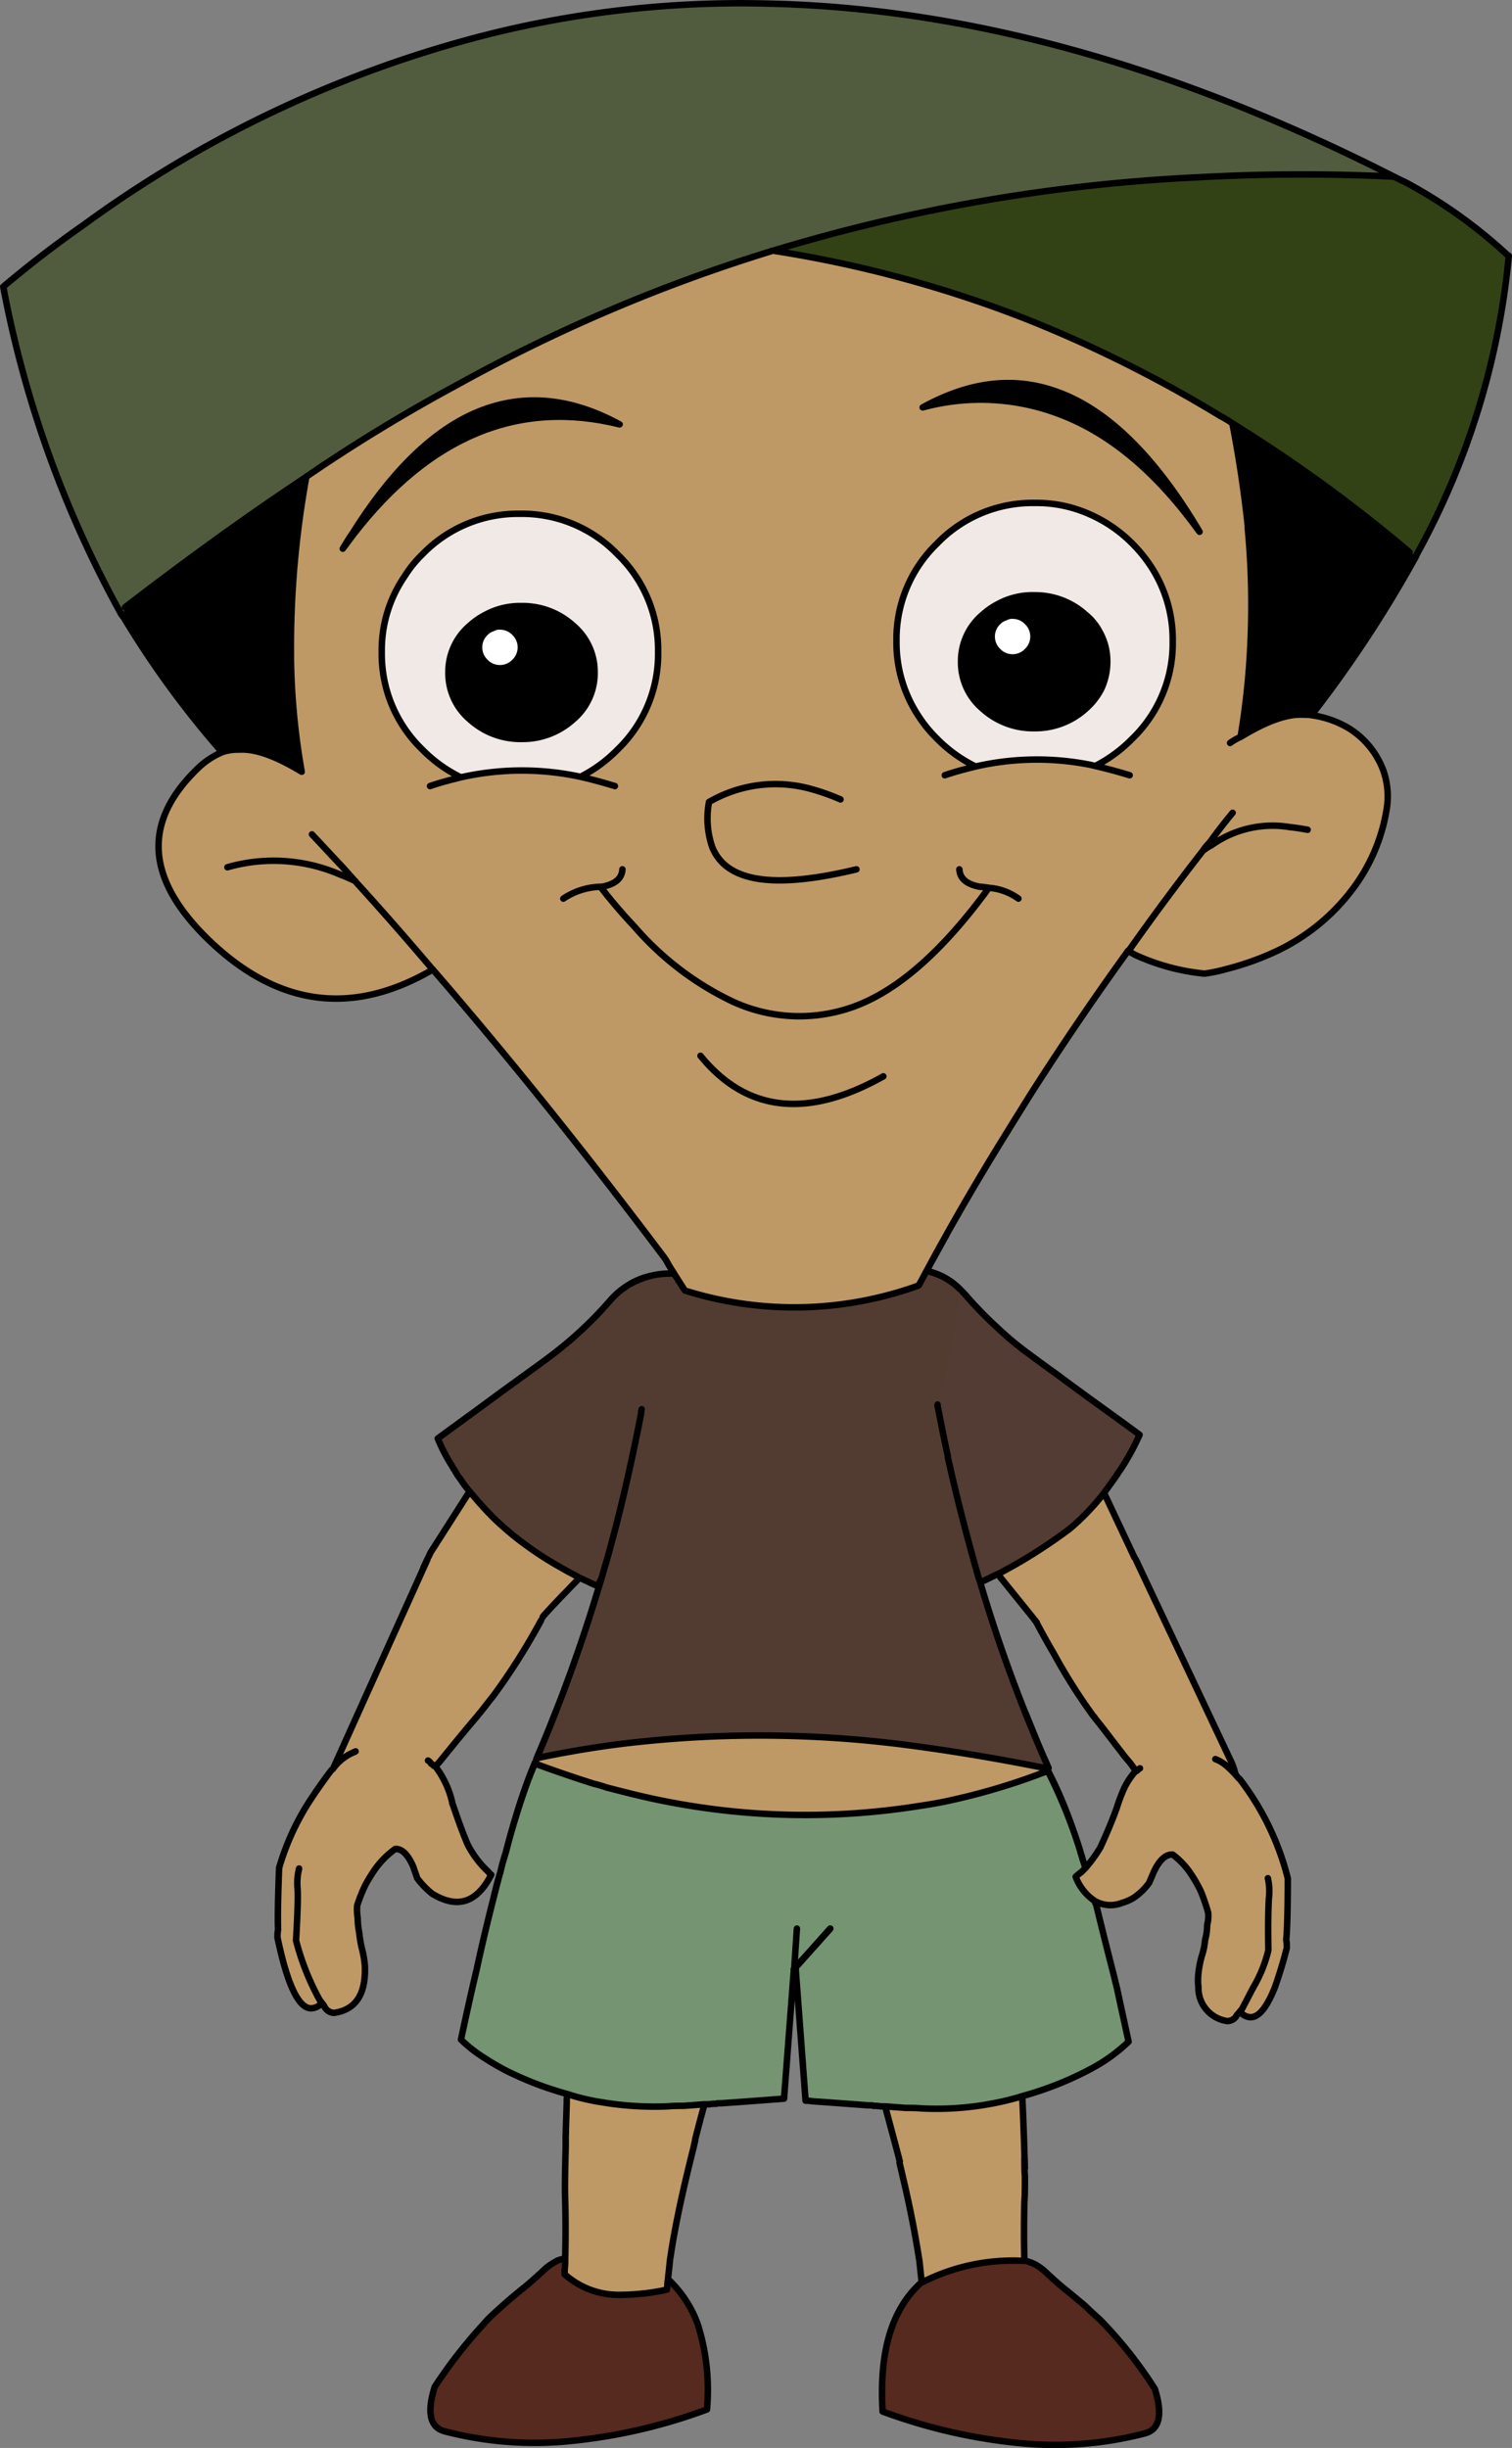 <svg xmlns="http://www.w3.org/2000/svg" width="116.795" height="189.065" viewBox="0 0 116.795 189.065"><rect x="0" y="0" width="116.795" height="189.065" fill="#808080" stroke="none"/><defs><style>.a{fill:#523c31;}.b{fill:#be9965;}.c,.e{fill:none;stroke:#000;stroke-linecap:round;stroke-linejoin:round;}.c{stroke-width:0.5px;}.d{fill:#cca772;}.f{fill:#533c34;}.g{fill:#759472;}.h{fill:#809f7d;}.i{fill:#562a1f;}.j{fill:#324215;}.k{fill:#515c3e;}.l{fill:#3e511a;}.m{fill:#f1e9e6;}.n{fill:#fff;}</style></defs><g transform="translate(160 -273)"><path class="a" d="M-99.175,409.815l-2.341-12.577a5.984,5.984,0,0,0-2.619,1.746,29.756,29.756,0,0,1-4.642,4.325c-.516.4-1.191.872-1.944,1.428-.714.516-1.548,1.111-2.46,1.785-1.231.913-2.659,1.944-4.285,3.135a13.735,13.735,0,0,0,1.111,2.142,1.393,1.393,0,0,0,.2.318,3.933,3.933,0,0,0,.437.675,7.446,7.446,0,0,0,.714.953c.555.674,1.15,1.349,1.825,2.023.476.476.992.913,1.508,1.35a27.221,27.221,0,0,0,3.214,2.222l.834.476c.357.2.754.4,1.111.6.436.2.912.437,1.388.635l5.952-11.229Z" transform="translate(-8.716 -25.557)"/><path class="b" d="M-108.63,426.6c.6-.634,1.23-1.269,1.825-1.9-.356-.2-.753-.4-1.111-.6l-.834-.476a27.22,27.22,0,0,1-3.214-2.222c-.516-.437-1.031-.873-1.508-1.35-.675-.674-1.27-1.349-1.825-2.023l-3.016,4.721-.556,1.191h.238v.436c3.1,2.421,5.4,3.611,6.944,3.492a2.793,2.793,0,0,0,2.024-.119c.04-.04.04-.079.079-.119s.357-.4.952-1.032Z" transform="translate(-8.427 -29.843)"/><path class="c" d="M-109.661,423.465c.04-.04.04-.079.079-.119s.357-.4.952-1.032,1.23-1.269,1.825-1.9m7.341-10.594-5.952,11.229c-.476-.2-.953-.437-1.389-.635m0,0c-.356-.2-.753-.4-1.111-.6l-.834-.476a27.221,27.221,0,0,1-3.214-2.222c-.516-.437-1.031-.873-1.508-1.35-.675-.674-1.27-1.349-1.825-2.023m0,0-3.016,4.721-.556,1.191m3.572-5.912a7.445,7.445,0,0,1-.714-.953,3.934,3.934,0,0,1-.437-.675,1.394,1.394,0,0,1-.2-.318,13.736,13.736,0,0,1-1.111-2.142c1.627-1.191,3.055-2.222,4.285-3.135.912-.675,1.746-1.269,2.46-1.785.753-.556,1.428-1.031,1.944-1.428a29.756,29.756,0,0,0,4.642-4.325,5.984,5.984,0,0,1,2.619-1.746" transform="translate(-8.427 -25.557)"/><path class="b" d="M-111.6,429.333c-2.3-3.532-5.237-5.119-8.769-4.722l-7.3,16.189-.04.04,2.619,1.825a7.47,7.47,0,0,0,3.293.476l2.024-2.54.159-.159.04-.04.079-.079c1.031-1.269,2.024-2.5,3.015-3.65a.866.866,0,0,1,.159-.2c.357-.437.675-.873,1.032-1.309a49.41,49.41,0,0,0,3.69-5.833Z" transform="translate(-6.604 -31.188)"/><path class="c" d="M-120.373,424.627l-7.3,16.189-.04.04.04-.04m7.9-.2.159-.159m-2.182,2.7,2.024-2.54m.159-.159-.159.159m.159-.159.04-.04.079-.079c1.031-1.269,2.024-2.5,3.015-3.65a.866.866,0,0,1,.159-.2c.357-.437.675-.873,1.032-1.309a49.408,49.408,0,0,0,3.69-5.833" transform="translate(-6.604 -31.203)"/><path class="b" d="M-123.974,450.858c.515-.04.992.436,1.388,1.349l.318.912a6.516,6.516,0,0,0,1.15,1.191c1.944,1.19,3.452.714,4.563-1.468a.478.478,0,0,1-.2-.2,7.671,7.671,0,0,1-1.627-2.143c-.437-1.032-.794-2.063-1.151-3.1a.239.239,0,0,1-.04-.159,7.233,7.233,0,0,0-1.309-2.777.146.146,0,0,1-.119-.04.866.866,0,0,0-.2-.159.674.674,0,0,0-.238-.238l-5.594-.714c-.04.04-.119.04-.159.079a3.714,3.714,0,0,0-1.587,1.27l-.04.04c-.079.04-.119.119-.159.159q-.893,1.19-1.666,2.38a19.659,19.659,0,0,0-2.3,5.079c-.079,2.262-.119,3.849-.079,4.761a2.643,2.643,0,0,0-.04.635c.834,3.968,1.785,5.753,2.857,5.4a1.108,1.108,0,0,0,.556-.356v-.04l-.159-.2a19.8,19.8,0,0,1-1.825-4.6c.118-2.024.158-3.372.118-4.008a4.526,4.526,0,0,1,.119-1.547,4.526,4.526,0,0,0-.119,1.547c.04.635,0,1.984-.118,4.008a19.8,19.8,0,0,0,1.825,4.6l.159.2c.079.119.158.2.2.277a.85.85,0,0,0,.754.516c1.666-.238,2.46-1.428,2.381-3.611a7.788,7.788,0,0,0-.238-1.388,9.3,9.3,0,0,1-.2-1.191,6.284,6.284,0,0,1-.119-1.15,3.985,3.985,0,0,1-.04-.953,12.046,12.046,0,0,1,.635-1.587,10.9,10.9,0,0,1,.6-.992,6.675,6.675,0,0,1,1.706-1.785Z" transform="translate(-5.501 -35.056)"/><path class="c" d="M-127.03,443.319c-.04.04-.119.04-.159.079a3.714,3.714,0,0,0-1.587,1.27l-.04.04c-.079.04-.119.119-.159.159q-.893,1.19-1.666,2.38a19.659,19.659,0,0,0-2.3,5.079c-.079,2.262-.119,3.849-.079,4.761a2.643,2.643,0,0,0-.04.635c.834,3.968,1.785,5.753,2.857,5.4a1.108,1.108,0,0,0,.556-.356v-.04m-1.747-10.356a4.526,4.526,0,0,0-.119,1.547c.04.635,0,1.984-.119,4.008a19.853,19.853,0,0,0,1.826,4.6l.158.2m0,0c.079.119.159.2.2.277a.85.85,0,0,0,.754.516c1.666-.238,2.46-1.428,2.381-3.611a7.788,7.788,0,0,0-.238-1.388,9.3,9.3,0,0,1-.2-1.191,6.284,6.284,0,0,1-.119-1.15,3.985,3.985,0,0,1-.04-.953,12.046,12.046,0,0,1,.635-1.587,11.089,11.089,0,0,1,.595-.992,6.689,6.689,0,0,1,1.707-1.785c.515-.04.992.436,1.388,1.349l.318.912a6.516,6.516,0,0,0,1.15,1.191c1.944,1.19,3.452.714,4.563-1.468a.478.478,0,0,1-.2-.2,7.671,7.671,0,0,1-1.627-2.143c-.437-1.032-.794-2.063-1.151-3.1a.239.239,0,0,1-.04-.159,7.227,7.227,0,0,0-1.309-2.777.146.146,0,0,1-.119-.04.866.866,0,0,0-.2-.159.674.674,0,0,0-.238-.238" transform="translate(-5.501 -35.056)"/><path class="d" d="M-78.882,393.089v5.4a25.57,25.57,0,0,0,3.809-.675v-4.722Z" transform="translate(-16.669 -24.702)"/><path class="e" d="M-75.073,399.037a25.57,25.57,0,0,1-3.809.675" transform="translate(-16.669 -25.928)"/><path class="f" d="M-55.241,408.48c-2.024-1.468-3.69-2.658-5-3.65-.953-.675-1.746-1.269-2.341-1.706a23.345,23.345,0,0,1-2.143-1.785,30.368,30.368,0,0,1-2.5-2.54,7.538,7.538,0,0,0-1.19-1.111,45.734,45.734,0,0,0-3.571,12.935l5.793,10.237c.476-.2.912-.437,1.349-.635.4-.2.754-.4,1.111-.595a41.1,41.1,0,0,0,4.443-2.9,18.007,18.007,0,0,0,2.659-2.778c.318-.436.635-.872.992-1.388.119-.2.278-.4.4-.6a18.891,18.891,0,0,0,1.35-2.5c-.476-.357-.913-.675-1.35-.992Z" transform="translate(-18.091 -25.65)"/><path class="b" d="M-70.791,395.867c.516-.912,1.031-1.865,1.547-2.778h-4.84v4.722c.159-.04.317-.079.436-.119q1.131-.3,2.262-.714c.2-.357.4-.754.6-1.111Z" transform="translate(-17.658 -24.702)"/><path class="b" d="M-61.878,423.854c-.357.2-.714.4-1.111.595l2.976,3.69.04.04v.04c.04.04.04.079.079.119,3.134,1.151,5.912,0,8.292-3.412l-3.174-6.746a18.007,18.007,0,0,1-2.659,2.778,41.1,41.1,0,0,1-4.443,2.9Z" transform="translate(-19.945 -29.874)"/><path class="c" d="M-70.791,395.867c.516-.912,1.031-1.865,1.547-2.778m-4.84,4.722c.159-.04.317-.079.436-.119q1.131-.3,2.262-.714c.2-.357.4-.754.6-1.111m5.515,23.41c.4-.2.754-.4,1.111-.595a41.1,41.1,0,0,0,4.443-2.9,18.007,18.007,0,0,0,2.659-2.778m-15.355-3.333,5.793,10.237c.476-.2.912-.437,1.349-.635m0,0,2.976,3.69.04.04v.04m8.371-3.293-3.174-6.746m0,0c.318-.436.635-.872.992-1.388.119-.2.278-.4.4-.6a18.9,18.9,0,0,0,1.35-2.5c-.476-.357-.913-.675-1.35-.992-2.024-1.468-3.69-2.658-5-3.65-.953-.675-1.746-1.269-2.341-1.706a23.344,23.344,0,0,1-2.143-1.785,30.363,30.363,0,0,1-2.5-2.54,7.54,7.54,0,0,0-1.19-1.111,5,5,0,0,0-1.944-.873" transform="translate(-17.658 -24.702)"/><path class="b" d="M-51.574,424.677a9.652,9.652,0,0,0-7.777,4.563c-.04.04-.04.04-.04.079l.119.158.04.04v.04c.436.834.912,1.667,1.349,2.421a44.115,44.115,0,0,0,3.015,4.762.866.866,0,0,1,.159.2c.675.833,1.35,1.746,2.063,2.658a7.248,7.248,0,0,0,.516.635c.2.238.357.476.556.754l1.785,1.785a5.853,5.853,0,0,0,6.071-.079,5.75,5.75,0,0,0-.476-2.381l-7.38-15.633Z" transform="translate(-20.687 -31.213)"/><path class="c" d="M-43.717,442.691a5.75,5.75,0,0,0-.476-2.381l-7.38-15.633m-7.816,4.643.119.158.04.04v.04c.436.834.912,1.667,1.349,2.421a44.115,44.115,0,0,0,3.015,4.762.866.866,0,0,1,.159.2c.675.833,1.35,1.746,2.063,2.658a7.248,7.248,0,0,0,.516.635c.2.238.357.476.556.754l1.785,1.785" transform="translate(-20.687 -31.213)"/><path class="b" d="M-69.451,441.865c-.356-.913-.714-1.786-1.071-2.659a123.038,123.038,0,0,0-36.028-.834c-.2.476-.4.953-.595,1.469-.357.912-.754,1.865-1.151,2.777a.239.239,0,0,0-.04.159l-.079.278c0-.04,0-.04-.04-.04-.357.834-.714,1.825-1.111,3.015-.2.6-.357,1.191-.556,1.826a303.772,303.772,0,0,0,43.328.634,30.32,30.32,0,0,0-2.024-4.88c-.04,0-.04,0-.04.04l-.079-.238h.159v-.04c-.04-.04-.04-.04-.04-.079-.2-.476-.437-.953-.635-1.428Z" transform="translate(-10.23 -33.84)"/><path class="c" d="M-68.816,443.859c-.04,0-.04,0-.04.04m2.063,4.84a30.321,30.321,0,0,0-2.024-4.88m-39.6-.556c0-.04,0-.04-.04-.04m1.9-4.643c-.2.476-.4.953-.595,1.469-.357.912-.754,1.865-1.151,2.777a.239.239,0,0,0-.04.159l-.119.238m0,0c-.357.834-.714,1.825-1.111,3.015-.2.6-.357,1.191-.556,1.826m41.3-4.246a.868.868,0,0,0-.119-.2h.159v-.04c-.04-.04-.04-.04-.04-.079-.2-.476-.437-.953-.635-1.428-.356-.913-.714-1.786-1.071-2.659" transform="translate(-10.23 -34.088)"/><path class="g" d="M-108.805,444.519h-.04c-.357.794-.714,1.785-1.111,2.975-.357,1.111-.754,2.381-1.111,3.809-.159.516-.318,1.032-.437,1.588-.2.634-.356,1.309-.515,1.984a72.444,72.444,0,0,0,23.172,5.475l.04-.079v-.119l.159.04,2.619-2.937-2.619,2.937a67.842,67.842,0,0,0,23.211-4.484c-.079-.318-.357-1.349-.872-3.134l-.238-.714c-.04-.2-.119-.357-.159-.556a39.34,39.34,0,0,0-2.5-6.189h-.04a3.559,3.559,0,0,0-.6.2,50.3,50.3,0,0,1-6.665,1.984c-.873.2-1.746.357-2.579.476a55.943,55.943,0,0,1-22.378-.952c-.634-.159-1.269-.318-1.865-.476a8.563,8.563,0,0,0-.952-.278q-2.261-.714-4.523-1.547Z" transform="translate(-9.839 -35.303)"/><path class="h" d="M-108.021,444.509h.04c0-.04,0-.04-.04-.04v.04Z" transform="translate(-10.663 -35.293)"/><path class="h" d="M-58.141,445.259h.04v-.04c-.04,0-.04,0-.04.04Z" transform="translate(-20.944 -35.448)"/><path class="c" d="M-86.03,457.246l-2.619,2.936m23.211-4.484c-.079-.318-.357-1.349-.872-3.134l-.238-.714c-.04-.2-.119-.357-.159-.556a39.34,39.34,0,0,0-2.5-6.189v-.04c-.04,0-.04,0-.04.04a3.559,3.559,0,0,0-.6.2,50.3,50.3,0,0,1-6.665,1.984c-.873.2-1.746.357-2.579.476a55.943,55.943,0,0,1-22.378-.952c-.634-.159-1.269-.318-1.865-.476a8.563,8.563,0,0,0-.952-.278q-2.261-.714-4.523-1.547c0-.04,0-.04-.04-.04v.04c-.357.793-.714,1.785-1.111,2.975-.357,1.111-.754,2.381-1.111,3.809-.159.516-.318,1.032-.437,1.588-.2.634-.356,1.309-.515,1.984" transform="translate(-9.839 -35.293)"/><path class="g" d="M-57.833,464.519c-.118-.437-.2-.833-.317-1.269q-.655-2.559-1.191-4.762c-.04-.159-.079-.318-.119-.437-.04-.039-.04-.039-.04-.079l-.793-.159h-.318a103.4,103.4,0,0,0-22.021,5.317v.119l.754,10.039a1.927,1.927,0,0,1,.476.04c2.3.159,3.769.278,4.4.318.2,0,.318,0,.357.04a2.622,2.622,0,0,1,.556.04h.357c.515.04,1.071.079,1.587.119.436,0,.833,0,1.23.04a23.233,23.233,0,0,0,7.539-.873c.079-.04.159-.04.238-.079a25.675,25.675,0,0,0,4.6-1.746c.318-.159.635-.318.912-.476a12.852,12.852,0,0,0,2.7-1.984c-.318-1.468-.635-2.9-.913-4.206Z" transform="translate(-15.896 -38.044)"/><path class="b" d="M-72.347,477.79c-.516-.04-1.072-.079-1.587-.119.515,1.944.992,3.65,1.349,5.118a12.927,12.927,0,0,0,9.443-.357c-.04-1.19-.079-3.015-.2-5.475h-.238a23.21,23.21,0,0,1-7.539.872c-.4-.039-.794-.039-1.23-.039Z" transform="translate(-17.689 -41.99)"/><path class="c" d="M-82.672,463.172l-.04-.119m2.7-3.015-2.7,3.015m0,0-.04.079-.079.04h.159m0,0v.119l.754,10.039a1.927,1.927,0,0,1,.476.04c2.3.159,3.769.278,4.4.318.2,0,.318,0,.357.04a2.622,2.622,0,0,1,.556.04h.357m0,0c.515.04,1.071.079,1.587.119.436,0,.833,0,1.23.039a23.21,23.21,0,0,0,7.539-.872c.079-.04.159-.04.238-.079m-10.593.794c.515,1.944.992,3.65,1.349,5.118m9.443-.357c-.04-1.19-.079-3.015-.2-5.475v-.079m0,0a25.675,25.675,0,0,0,4.6-1.746c.318-.159.635-.318.912-.476a12.852,12.852,0,0,0,2.7-1.984c-.318-1.468-.635-2.9-.913-4.206-.118-.437-.2-.833-.317-1.269q-.655-2.559-1.191-4.762c-.04-.159-.079-.318-.119-.437-.04-.039-.04-.039-.04-.079" transform="translate(-15.855 -38.085)"/><path class="g" d="M-89.507,462.858v-.119l.04-.119.2-3.015-23.092-3.691c-.119.437-.238.913-.357,1.389-.437,1.706-.873,3.531-1.31,5.555-.4,1.666-.793,3.452-1.19,5.317a10.428,10.428,0,0,0,1.825,1.428,17.9,17.9,0,0,0,1.785,1.032,25.615,25.615,0,0,0,4.6,1.746c.079.04.159.04.238.079a16.454,16.454,0,0,0,2.421.556,24.648,24.648,0,0,0,5.118.318c.4-.04.794-.04,1.23-.04.516-.04,1.072-.079,1.588-.119h.356a2.62,2.62,0,0,1,.556-.04c.04-.04.159-.04.357-.04q1.012-.06,4.88-.357l.754-9.88Z" transform="translate(-9.179 -37.652)"/><path class="b" d="M-95.9,477.59c-.436,0-.833,0-1.23.04a24.648,24.648,0,0,1-5.118-.318,16.455,16.455,0,0,1-2.421-.556h-.238a2.621,2.621,0,0,0-.04.556c-.04,1.309-.079,2.262-.079,2.936a10.3,10.3,0,0,0,9.88.4c.238-.952.516-2.024.834-3.174-.516.04-1.072.079-1.588.119Z" transform="translate(-11.281 -41.948)"/><path class="c" d="M-107,472.38c.079.04.159.04.238.079a16.454,16.454,0,0,0,2.421.556,24.648,24.648,0,0,0,5.118.318c.4-.04.794-.04,1.23-.04.516-.04,1.072-.079,1.588-.119m-.834,3.174c.238-.952.516-2.024.834-3.174m-15.95-17.26c-.119.437-.238.913-.357,1.389-.437,1.706-.873,3.531-1.31,5.555-.4,1.666-.793,3.452-1.19,5.317a10.428,10.428,0,0,0,1.825,1.428,17.9,17.9,0,0,0,1.785,1.032,25.615,25.615,0,0,0,4.6,1.746m0,0c-.04.04-.04.04,0,.079a2.621,2.621,0,0,0-.04.556c-.04,1.309-.079,2.262-.079,2.936m10.713-2.777h.356a2.62,2.62,0,0,1,.556-.04c.04-.04.159-.04.357-.04q1.012-.06,4.881-.357l.753-9.88v-.119l.04-.119.2-3.016" transform="translate(-9.179 -37.652)"/><path class="b" d="M-62.893,486.15c.04-.6.04-1.23.04-1.984-.04-.437-.04-.913-.04-1.388a18.113,18.113,0,0,0-9.642.356c.079.357.159.675.238,1.032.6,2.5.992,4.643,1.269,6.388.04.159.079.753.2,1.746.04.238.04.515.079.793a17.149,17.149,0,0,0,3.531.4,6.286,6.286,0,0,0,4.365-1.587,4.558,4.558,0,0,0-.04-.754v-.476q-.06-2.2,0-4.523Z" transform="translate(-17.977 -43.089)"/><path class="c" d="M-72.535,483.26c.079.357.159.675.238,1.032.6,2.5.992,4.643,1.269,6.388.04.159.079.753.2,1.746.04.238.04.515.079.793a17.149,17.149,0,0,0,3.531.4,6.286,6.286,0,0,0,4.365-1.587,4.558,4.558,0,0,0-.04-.754V490.8q-.06-2.2,0-4.523c.04-.6.04-1.23.04-1.984-.04-.437-.04-.913-.04-1.388" transform="translate(-17.977 -43.216)"/><path class="i" d="M-97.538,497.725a9.026,9.026,0,0,0-2.182-3.372,14.292,14.292,0,0,0-8.134-1.666,1.507,1.507,0,0,0-.714.238,4.261,4.261,0,0,0-.952.714c-.476.437-.992.913-1.547,1.349-.834.675-1.706,1.429-2.54,2.222a6.1,6.1,0,0,0-.476.516,36.845,36.845,0,0,0-3.769,4.841q-.953,3.035.834,3.452a27.539,27.539,0,0,0,8.967.794,42.127,42.127,0,0,0,11.229-2.5,16.786,16.786,0,0,0-.714-6.587Z" transform="translate(-8.568 -45.221)"/><path class="c" d="M-99.72,494.352a14.292,14.292,0,0,0-8.134-1.666,1.507,1.507,0,0,0-.714.238,4.261,4.261,0,0,0-.952.714c-.476.437-.992.913-1.547,1.349-.834.675-1.706,1.429-2.54,2.222a6.1,6.1,0,0,0-.476.516,36.845,36.845,0,0,0-3.769,4.841q-.953,3.035.834,3.452a27.539,27.539,0,0,0,8.967.794,42.127,42.127,0,0,0,11.229-2.5,16.786,16.786,0,0,0-.714-6.587,9.026,9.026,0,0,0-2.182-3.372Z" transform="translate(-8.568 -45.221)"/><path class="i" d="M-59.952,495.191c-.555-.436-1.071-.912-1.547-1.349a4.27,4.27,0,0,0-.952-.714,4.586,4.586,0,0,0-.635-.237A15.444,15.444,0,0,0-71.26,494.6a7.614,7.614,0,0,0-1.428,1.746c-1.23,2.024-1.706,4.721-1.508,8.174a42.092,42.092,0,0,0,11.229,2.5A27.539,27.539,0,0,0-54,506.222q1.786-.417.834-3.452a32.726,32.726,0,0,0-4.246-5.357c-.4-.357-.793-.714-1.15-1.071-.476-.4-.953-.794-1.389-1.151Z" transform="translate(-17.626 -45.266)"/><path class="c" d="M-59.952,495.191c.437.357.913.754,1.389,1.151.357.357.753.714,1.15,1.071a32.726,32.726,0,0,1,4.246,5.357q.953,3.035-.834,3.452a27.539,27.539,0,0,1-8.967.793,42.092,42.092,0,0,1-11.229-2.5c-.2-3.453.278-6.15,1.508-8.174A7.614,7.614,0,0,1-71.26,494.6a15.444,15.444,0,0,1,8.174-1.706,4.693,4.693,0,0,1,.635.237,4.27,4.27,0,0,1,.952.714c.476.437.992.913,1.547,1.349Z" transform="translate(-17.626 -45.266)"/><path class="b" d="M-95.163,481.524c.04-.2.079-.357.119-.516a23.67,23.67,0,0,0-10-.4v.913c-.04,1.627-.079,2.975-.04,4.047q.06,2.321,0,4.523v.476a4.558,4.558,0,0,0-.04.754,6.284,6.284,0,0,0,4.365,1.587,17.147,17.147,0,0,0,3.531-.4c.04-.277.04-.555.079-.793.119-.992.159-1.587.2-1.746q.476-3.274,1.785-8.452Z" transform="translate(-11.26 -42.669)"/><path class="c" d="M-105.043,480.7v.913c-.04,1.627-.079,2.975-.04,4.047q.06,2.321,0,4.523v.476a4.558,4.558,0,0,0-.04.754A6.284,6.284,0,0,0-100.757,493a17.145,17.145,0,0,0,3.531-.4c.04-.277.04-.555.079-.793.119-.992.159-1.587.2-1.746q.476-3.274,1.785-8.452c.04-.2.079-.357.119-.516" transform="translate(-11.26 -42.762)"/><path class="a" d="M-76.873,406.9a47.2,47.2,0,0,0,1.707-8.928,5.033,5.033,0,0,0-2.579-1.388l-19.918.2a6.112,6.112,0,0,0-2.857.754l.794,9.721a.874.874,0,0,0-.04.318c-.754,3.888-1.627,7.737-2.7,11.506-.2.635-.356,1.269-.555,1.865a126.24,126.24,0,0,1-4.8,13.252c2.5-.516,5.078-.952,7.7-1.23a88.4,88.4,0,0,1,20.712.2c3.372.437,7.023,1.031,10.951,1.825h.119v-.119a116.7,116.7,0,0,1-5.237-14.244c-.04-.159-.119-.318-.159-.476-.834-2.936-1.627-5.952-2.3-9.007a.589.589,0,0,1-.04-.278c-.278-1.23-.516-2.46-.754-3.69a.775.775,0,0,1-.04-.278Z" transform="translate(-10.704 -25.423)"/><path class="c" d="M-100.521,397.541a6.115,6.115,0,0,1,2.857-.754l19.918-.2a5.033,5.033,0,0,1,2.579,1.388m-1.707,8.928a.775.775,0,0,0,.04.278c.238,1.23.476,2.46.754,3.69a.589.589,0,0,0,.04.278c.675,3.055,1.468,6.071,2.3,9.007.04.159.119.318.159.476a116.7,116.7,0,0,0,5.237,14.244c0,.04,0,.04.04.079V435h-.159c-3.928-.794-7.578-1.389-10.951-1.825a88.4,88.4,0,0,0-20.712-.2c-2.619.278-5.2.714-7.7,1.23a126.24,126.24,0,0,0,4.8-13.252c.2-.6.356-1.23.555-1.865,1.072-3.769,1.944-7.618,2.7-11.506a.874.874,0,0,1,.04-.318" transform="translate(-10.704 -25.423)"/><path class="b" d="M-44.6,444v-.04a8.17,8.17,0,0,0-5.6.714l-.237.04a.866.866,0,0,0-.2.159c-.04,0-.04,0-.04.04h-.079a5.483,5.483,0,0,0-1.072,1.746,11.523,11.523,0,0,0-.4,1.111c-.356.992-.793,2.024-1.269,3.056a10.817,10.817,0,0,1-1.15,1.587l-.318.318a4.214,4.214,0,0,0-.437.357,3.824,3.824,0,0,0,1.468,1.865,2.408,2.408,0,0,0,2.1.159,3.54,3.54,0,0,0,.913-.4,4.7,4.7,0,0,0,1.19-1.151l.357-.833c.437-.953.953-1.389,1.468-1.35a6.07,6.07,0,0,1,1.31,1.35,10.8,10.8,0,0,1,.872,1.508,15.579,15.579,0,0,1,.556,1.627,2.726,2.726,0,0,1-.079.953,4.2,4.2,0,0,1-.159,1.15,5.256,5.256,0,0,1-.238,1.19,7.828,7.828,0,0,0-.278,1.389,4.815,4.815,0,0,0,0,1.071,2.588,2.588,0,0,0,2.222,2.619.819.819,0,0,0,.754-.476,1.727,1.727,0,0,0,.238-.278l.159-.2c.317-.595.595-1.15.872-1.666a10.462,10.462,0,0,0,1.151-2.856c-.04-2.024,0-3.373.04-4.007a4.665,4.665,0,0,0-.079-1.548,4.665,4.665,0,0,1,.079,1.548c-.04.634-.079,1.984-.04,4.007a10.462,10.462,0,0,1-1.151,2.856c-.278.516-.556,1.072-.872,1.666l-.159.2a.966.966,0,0,0,.515.4c.754.278,1.469-.476,2.182-2.262.278-.793.6-1.785.913-3.015a2.643,2.643,0,0,0-.04-.635Q-39,456.6-39,453.209a20.964,20.964,0,0,0-3.65-7.578c-.04-.04-.079-.119-.159-.159a7.459,7.459,0,0,0-.754-.793A3,3,0,0,0-44.6,444Z" transform="translate(-21.511 -35.145)"/><path class="c" d="M-40.552,453.274a4.665,4.665,0,0,1,.079,1.548c-.04.634-.079,1.984-.04,4.007a10.462,10.462,0,0,1-1.151,2.856c-.278.516-.556,1.072-.872,1.666l-.159.2m-7.737-18.767a.866.866,0,0,0-.2.159c-.04,0-.04,0-.04.04h-.079a5.483,5.483,0,0,0-1.072,1.746,11.523,11.523,0,0,0-.4,1.111c-.356.992-.793,2.024-1.269,3.056a10.817,10.817,0,0,1-1.15,1.587l-.318.318a4.214,4.214,0,0,0-.437.357,3.824,3.824,0,0,0,1.468,1.865,2.408,2.408,0,0,0,2.1.159,3.54,3.54,0,0,0,.913-.4,4.7,4.7,0,0,0,1.19-1.151l.357-.833c.437-.953.953-1.389,1.468-1.35a6.07,6.07,0,0,1,1.31,1.35,10.8,10.8,0,0,1,.872,1.508,15.579,15.579,0,0,1,.556,1.627,2.726,2.726,0,0,1-.079.953,4.2,4.2,0,0,1-.159,1.15,5.256,5.256,0,0,1-.238,1.19,7.828,7.828,0,0,0-.278,1.389,4.815,4.815,0,0,0,0,1.071,2.588,2.588,0,0,0,2.222,2.619.819.819,0,0,0,.754-.476,1.727,1.727,0,0,0,.238-.278m0,0a.966.966,0,0,0,.515.4c.754.278,1.469-.476,2.182-2.262.278-.793.6-1.785.913-3.015a2.643,2.643,0,0,0-.04-.635q.119-1.369.119-4.762a20.964,20.964,0,0,0-3.65-7.578c-.04-.04-.079-.119-.159-.159a7.459,7.459,0,0,0-.754-.793,2.988,2.988,0,0,0-1.031-.675" transform="translate(-21.511 -35.211)"/><path class="j" d="M-84.83,295.8a92.685,92.685,0,0,1,19.442,5.237,99.452,99.452,0,0,1,15.117,7.539,6.993,6.993,0,0,1,.913.556,113.1,113.1,0,0,1,13.689,9.959l.516.278v-.04A59.314,59.314,0,0,0-28.012,296.2c-.04-.04-.119-.079-.159-.119a38.1,38.1,0,0,0-7.578-5.436c-.357-.2-.753-.356-1.111-.555a145.279,145.279,0,0,0-15,.04A134.6,134.6,0,0,0-84.83,295.8Z" transform="translate(-15.443 -3.435)"/><path class="b" d="M-77.721,302.565a92.685,92.685,0,0,0-19.442-5.237.239.239,0,0,0-.159.04,126.746,126.746,0,0,0-24.243,10.316,129.057,129.057,0,0,0-11.665,7.1,73.634,73.634,0,0,0-1.19,13.57v.357a54.43,54.43,0,0,0,.833,8.849c-2.024-1.23-3.611-1.786-4.84-1.707a3.416,3.416,0,0,0-.635.04,3.361,3.361,0,0,0-.675.159,6.007,6.007,0,0,0-1.785,1.151c-4.4,4.166-4.166,8.57.675,13.292q8.034,7.8,17.379,2.341c-1.984-2.341-3.968-4.6-5.991-6.825-.4-.2-.793-.357-1.19-.515a12.915,12.915,0,0,0-8.69-.556,12.915,12.915,0,0,1,8.69.556l.238-.556c-.794-.834-1.588-1.706-2.381-2.54.793.834,1.587,1.706,2.381,2.54l.952,1.071c2.024,2.222,4.007,4.484,5.991,6.825l.04.04q8.749,10.117,17.855,22.22c.04.079.119.159.159.237a10.912,10.912,0,0,0,.6.992c0,.04,0,.04.04.079.437.675.674,1.071.793,1.23a28.123,28.123,0,0,0,15.792.318q1.131-.3,2.262-.714c.2-.357.4-.754.6-1.111,1.746-3.253,3.65-6.547,5.674-9.84.834-1.349,1.666-2.7,2.54-4.087,2.262-3.531,4.682-7.1,7.261-10.674.04-.039.04-.079.079-.118l.04-.04h.04c1.825-2.579,3.73-5.159,5.714-7.7a4.036,4.036,0,0,1,.516-.634c.04-.04.079-.119.119-.159q.774-1.072,1.666-2.143-.893,1.072-1.666,2.143l.04.357a8.115,8.115,0,0,1,6.071-1.389c.437.04.912.119,1.349.2-.437-.079-.912-.159-1.349-.2a8.115,8.115,0,0,0-6.071,1.389,3.977,3.977,0,0,0-.675.436c-1.984,2.54-3.888,5.119-5.714,7.7l.437.317a16.754,16.754,0,0,0,5.4,1.469,11.8,11.8,0,0,0,1.706-.357,21.522,21.522,0,0,0,4.047-1.468,15.791,15.791,0,0,0,5.674-4.682,13.824,13.824,0,0,0,2.619-6.031,6.033,6.033,0,0,0-.238-3.174,6.5,6.5,0,0,0-2.618-3.214,7.661,7.661,0,0,0-2.9-1.031,3.414,3.414,0,0,0-.635-.04c-1.23-.079-2.817.476-4.84,1.706a4.467,4.467,0,0,0-.834.476,4.467,4.467,0,0,1,.834-.476A58.262,58.262,0,0,0-60.3,327.8a63.094,63.094,0,0,0-.2-9.046v-.2c-.277-2.579-.674-5.237-1.19-7.9a7.033,7.033,0,0,0-.912-.556,99.457,99.457,0,0,0-15.118-7.539Zm-24.4,37.337a6.859,6.859,0,0,0,.238,3.453c1.072,2.737,4.762,3.293,11.15,1.746-6.388,1.547-10.078.992-11.15-1.746a6.859,6.859,0,0,1-.238-3.453,10.229,10.229,0,0,1,7.936-.992,16.753,16.753,0,0,1,2.222.793,16.753,16.753,0,0,0-2.222-.793,10.229,10.229,0,0,0-7.936.992Z" transform="translate(-3.11 -4.963)"/><path class="k" d="M-100.432,292.4a.239.239,0,0,1,.159-.04A134.6,134.6,0,0,1-67.3,286.691a145.279,145.279,0,0,1,15-.04q-25.236-12.8-48.209-13.372a80.512,80.512,0,0,0-21.664,2.341,90.585,90.585,0,0,0-31.385,14.76q-3.154,2.2-6.19,4.761a84.54,84.54,0,0,0,9.126,25.315l.119-.079a3.311,3.311,0,0,0,.159-.476c4.643-3.571,9.285-6.944,14.006-10.078a129.049,129.049,0,0,1,11.665-7.1A126.744,126.744,0,0,1-100.432,292.4Z"/><path d="M-38.958,322.215a63.092,63.092,0,0,1,.2,9.046,58.262,58.262,0,0,1-.753,7.063c2.024-1.23,3.611-1.785,4.84-1.706a3.414,3.414,0,0,1,.635.04,93.526,93.526,0,0,0,8.094-12.3l-.516-.278a113.1,113.1,0,0,0-13.689-9.959c.516,2.659.913,5.317,1.19,7.9v.2Z" transform="translate(-24.653 -8.425)"/><path class="l" d="M-22.255,327.006v0Z" transform="translate(-28.342 -11.072)"/><path d="M-148.155,329.993c0,.04,0,.04.04.079,0,.04,0,.04.04.079a72.423,72.423,0,0,0,7.618,10.435,3.363,3.363,0,0,1,.675-.159,3.416,3.416,0,0,1,.635-.04c1.23-.079,2.817.476,4.84,1.707a54.431,54.431,0,0,1-.833-8.849v-.357a73.632,73.632,0,0,1,1.19-13.57c-4.722,3.134-9.364,6.507-14.006,10.078a3.309,3.309,0,0,1-.159.476.146.146,0,0,0-.04.119Z" transform="translate(-2.39 -9.496)"/><path class="l" d="M-148.176,332.733a.146.146,0,0,1,.04-.119l-.119.079c.04,0,.04,0,.04.04Z" transform="translate(-2.369 -12.237)"/><path class="d" d="M-125.823,358.375l-.952-1.071-.238.556c.4.158.793.317,1.19.515Z" transform="translate(-6.748 -17.326)"/><path class="d" d="M-42.4,354.864l.159.2-.04-.357c-.04.04-.079.119-.119.159Z" transform="translate(-24.19 -16.79)"/><path class="d" d="M-50.294,365.4v.04c.119.079.278.159.476.277l-.437-.317Z" transform="translate(-22.562 -18.995)"/><path class="c" d="M-64.8,305.7a6.993,6.993,0,0,0-.913-.556A99.451,99.451,0,0,0-80.831,297.6a92.685,92.685,0,0,0-19.442-5.237m0,0a.239.239,0,0,0-.159.04,126.744,126.744,0,0,0-24.243,10.316,129.049,129.049,0,0,0-11.665,7.1M-52.3,286.651c.357.2.753.357,1.111.555a38.1,38.1,0,0,1,7.578,5.436c.04.04.119.079.159.119A59.314,59.314,0,0,1-50.6,315.894v.04a93.526,93.526,0,0,1-8.094,12.3m-5.475,1.666a58.262,58.262,0,0,0,.753-7.063,63.091,63.091,0,0,0-.2-9.046v-.2c-.277-2.579-.674-5.237-1.19-7.9m12.5-19.045a145.279,145.279,0,0,0-15,.04,134.6,134.6,0,0,0-32.972,5.674m49.161,23.291A113.1,113.1,0,0,0-64.8,305.7m-78.046,25.394a72.424,72.424,0,0,1-7.618-10.435c-.04-.04-.04-.04-.04-.079-.04,0-.04,0-.04-.04l-.04-.04c0-.04,0-.04-.04-.04a84.518,84.518,0,0,1-9.126-25.315q3.035-2.559,6.19-4.761a90.585,90.585,0,0,1,31.385-14.76,80.512,80.512,0,0,1,21.664-2.341q22.973.536,48.209,13.372m-84.038,23.172a73.563,73.563,0,0,0-1.19,13.57v.357a54.431,54.431,0,0,0,.833,8.849c-2.024-1.23-3.611-1.786-4.84-1.707a3.416,3.416,0,0,0-.635.04,3.361,3.361,0,0,0-.675.159m6.507-21.267c-4.722,3.134-9.364,6.507-14.006,10.078m17.776,21.148-.952-1.071c-.794-.834-1.588-1.706-2.381-2.54m9.324,10.435c-1.984-2.341-3.968-4.6-5.991-6.825m38.726-.912c-6.388,1.547-10.078.992-11.15-1.746a6.859,6.859,0,0,1-.238-3.453,10.229,10.229,0,0,1,7.936-.992,16.754,16.754,0,0,1,2.222.793m-31.5,13.134.04.04q8.749,10.117,17.855,22.22c.04.079.119.159.159.238a11,11,0,0,0,.6.992c0,.04,0,.04.04.079.437.675.674,1.071.793,1.23a28.123,28.123,0,0,0,15.792.318q1.131-.3,2.262-.714c.2-.357.4-.754.6-1.111,1.746-3.253,3.65-6.547,5.674-9.84.834-1.349,1.666-2.7,2.54-4.087,2.262-3.531,4.681-7.1,7.261-10.674.04-.039.04-.079.079-.118m-69.555-6.468a12.915,12.915,0,0,1,8.69.556c.4.158.793.317,1.19.515m-10.277-9.959a6.007,6.007,0,0,0-1.785,1.151c-4.4,4.166-4.166,8.57.675,13.292q8.034,7.8,17.379,2.341m53.684-1.428h.04c.119.079.278.159.476.277a16.754,16.754,0,0,0,5.4,1.469,11.8,11.8,0,0,0,1.706-.357,21.522,21.522,0,0,0,4.047-1.468,15.791,15.791,0,0,0,5.674-4.682,13.824,13.824,0,0,0,2.619-6.031,6.033,6.033,0,0,0-.238-3.174,6.5,6.5,0,0,0-2.619-3.214,7.652,7.652,0,0,0-2.9-1.031m0,0a3.414,3.414,0,0,0-.635-.04c-1.23-.079-2.817.476-4.84,1.706m-.834.476a4.466,4.466,0,0,1,.834-.476m5.158,7.181c-.437-.079-.912-.159-1.349-.2a8.115,8.115,0,0,0-6.071,1.389,3.977,3.977,0,0,0-.675.436m2.3-2.936q-.893,1.072-1.666,2.143c-.04.04-.079.119-.119.159a4.036,4.036,0,0,0-.516.634m0,0c-1.984,2.54-3.888,5.119-5.713,7.7h-.04l-.04.04m-13.014-6.309c.04.714.555,1.15,1.587,1.349h.159c.2.04.357.04.516.079m0,0c-.04.079-.119.159-.159.238-3.333,4.523-6.587,7.42-9.722,8.729a12.312,12.312,0,0,1-9.84-.158,23.136,23.136,0,0,1-7.658-5.833,39.529,39.529,0,0,1-2.578-3.016l-.04-.04m-2.857.913a5.409,5.409,0,0,1,2.817-.913h.04m0,0h.119c1.031-.2,1.547-.635,1.587-1.349m20.156,15.99q-8.808,4.939-14.125-1.588m22.259-12.974a4.466,4.466,0,0,1,2.3.834"/><path class="m" d="M-51.489,332.542a10.326,10.326,0,0,0-1.746-5.872A11.054,11.054,0,0,0-54.623,325a10.631,10.631,0,0,0-3.293-2.261,10.039,10.039,0,0,0-4.246-.873A10.246,10.246,0,0,0-69.7,325a10.25,10.25,0,0,0-3.135,7.539,10.283,10.283,0,0,0,1.785,5.912,10.149,10.149,0,0,0,1.35,1.627,10.892,10.892,0,0,0,2.975,2.143A21.161,21.161,0,0,1-57.8,342.1c.118.04.2.04.317.079a11.074,11.074,0,0,0,2.857-2.1,10.248,10.248,0,0,0,3.134-7.539Z" transform="translate(-17.916 -10.022)"/><path class="m" d="M-104.7,326.052a10.248,10.248,0,0,0-7.539-3.134,10.246,10.246,0,0,0-7.539,3.134,8.872,8.872,0,0,0-1.35,1.666,10.07,10.07,0,0,0-1.785,5.872,10.248,10.248,0,0,0,3.135,7.539,10.86,10.86,0,0,0,2.975,2.143,21.39,21.39,0,0,1,9.245-.04,11.037,11.037,0,0,0,2.857-2.1,10.247,10.247,0,0,0,3.134-7.539,10.248,10.248,0,0,0-3.134-7.539Z" transform="translate(-7.593 -10.238)"/><path class="c" d="M-77.047,342.223a21.161,21.161,0,0,1,8.928-.119c.118.04.2.04.317.079m-11.625.714c.794-.277,1.587-.476,2.381-.674m11.9.674c-.913-.277-1.785-.515-2.659-.714m-39.757.833a11.037,11.037,0,0,0,2.857-2.1,10.247,10.247,0,0,0,3.134-7.539,10.248,10.248,0,0,0-3.134-7.539,10.248,10.248,0,0,0-7.539-3.134,10.246,10.246,0,0,0-7.539,3.134,8.872,8.872,0,0,0-1.35,1.666,10.07,10.07,0,0,0-1.785,5.872,10.248,10.248,0,0,0,3.135,7.539,10.86,10.86,0,0,0,2.975,2.143m0,0c-.794.2-1.587.4-2.381.675m11.625-.715a21.39,21.39,0,0,0-9.245.04m11.9.675c-.912-.278-1.785-.516-2.659-.715m39.757-.833a11.074,11.074,0,0,0,2.857-2.1,10.248,10.248,0,0,0,3.134-7.539,10.326,10.326,0,0,0-1.746-5.872A11.054,11.054,0,0,0-64.946,325a10.631,10.631,0,0,0-3.293-2.261,10.039,10.039,0,0,0-4.246-.873A10.246,10.246,0,0,0-80.023,325a10.25,10.25,0,0,0-3.135,7.539,10.283,10.283,0,0,0,1.785,5.912,10.149,10.149,0,0,0,1.35,1.627,10.892,10.892,0,0,0,2.975,2.143" transform="translate(-7.593 -10.022)"/><path d="M-106.912,333.642a5.547,5.547,0,0,0-3.809-1.428,5.375,5.375,0,0,0-2.659.635,5.369,5.369,0,0,0-1.15.793,4.436,4.436,0,0,0-1.588,3.452,4.437,4.437,0,0,0,1.588,3.453,5.544,5.544,0,0,0,3.809,1.428,5.547,5.547,0,0,0,3.809-1.428,4.438,4.438,0,0,0,1.587-3.453,4.438,4.438,0,0,0-1.587-3.452Zm-7.341,1.508a1.8,1.8,0,0,1,.556-1.309,1.554,1.554,0,0,1,.635-.4,1.3,1.3,0,0,1,.675-.159,1.8,1.8,0,0,1,1.309.556,1.8,1.8,0,0,1,.556,1.309,1.8,1.8,0,0,1-.556,1.31,1.8,1.8,0,0,1-1.309.555,1.8,1.8,0,0,1-1.31-.555,1.8,1.8,0,0,1-.556-1.31Z" transform="translate(-8.994 -12.154)"/><path class="n" d="M-113.213,334.119a1.8,1.8,0,0,0-.556,1.309,1.8,1.8,0,0,0,.556,1.31,1.8,1.8,0,0,0,1.31.555,1.8,1.8,0,0,0,1.309-.555,1.8,1.8,0,0,0,.556-1.31,1.8,1.8,0,0,0-.556-1.309,1.8,1.8,0,0,0-1.309-.556,1.3,1.3,0,0,0-.675.159,1.554,1.554,0,0,0-.635.4Z" transform="translate(-9.478 -12.432)"/><path class="e" d="M-114.253,335.15a1.8,1.8,0,0,0,.556,1.31,1.8,1.8,0,0,0,1.31.555,1.8,1.8,0,0,0,1.309-.555,1.8,1.8,0,0,0,.556-1.31,1.8,1.8,0,0,0-.556-1.309,1.8,1.8,0,0,0-1.309-.556,1.3,1.3,0,0,0-.675.159,1.554,1.554,0,0,0-.635.4,1.8,1.8,0,0,0-.556,1.309Zm3.532-2.936a5.375,5.375,0,0,0-2.659.635,5.369,5.369,0,0,0-1.15.793,4.436,4.436,0,0,0-1.588,3.452,4.437,4.437,0,0,0,1.588,3.453,5.544,5.544,0,0,0,3.809,1.428,5.547,5.547,0,0,0,3.809-1.428,4.438,4.438,0,0,0,1.587-3.453,4.438,4.438,0,0,0-1.587-3.452,5.547,5.547,0,0,0-3.809-1.428Z" transform="translate(-8.994 -12.154)"/><path d="M-57.032,332.593a5.544,5.544,0,0,0-3.809-1.429,5.375,5.375,0,0,0-2.659.635,5.4,5.4,0,0,0-1.15.794,4.434,4.434,0,0,0-1.588,3.452A4.435,4.435,0,0,0-64.65,339.5a5.54,5.54,0,0,0,3.809,1.428,5.543,5.543,0,0,0,3.809-1.428,4.942,4.942,0,0,0,1.15-1.468,4.688,4.688,0,0,0,.437-1.984,4.376,4.376,0,0,0-.6-2.262,3.958,3.958,0,0,0-.992-1.19Zm-7.34,1.508a1.8,1.8,0,0,1,.555-1.31,1.56,1.56,0,0,1,.635-.4,1.3,1.3,0,0,1,.675-.159,1.8,1.8,0,0,1,1.309.555,1.8,1.8,0,0,1,.556,1.31,1.8,1.8,0,0,1-.556,1.309,1.8,1.8,0,0,1-1.309.556,1.8,1.8,0,0,1-1.31-.556,1.8,1.8,0,0,1-.555-1.309Z" transform="translate(-19.275 -11.938)"/><path class="n" d="M-63.333,333.069a1.8,1.8,0,0,0-.555,1.31,1.8,1.8,0,0,0,.555,1.309,1.8,1.8,0,0,0,1.31.556,1.8,1.8,0,0,0,1.309-.556,1.8,1.8,0,0,0,.556-1.309,1.8,1.8,0,0,0-.556-1.31,1.8,1.8,0,0,0-1.309-.555,1.3,1.3,0,0,0-.675.159,1.56,1.56,0,0,0-.635.4Z" transform="translate(-19.76 -12.216)"/><path class="e" d="M-64.372,334.1a1.8,1.8,0,0,0,.555,1.309,1.8,1.8,0,0,0,1.31.556,1.8,1.8,0,0,0,1.309-.556,1.8,1.8,0,0,0,.556-1.309,1.8,1.8,0,0,0-.556-1.31,1.8,1.8,0,0,0-1.309-.555,1.3,1.3,0,0,0-.675.159,1.56,1.56,0,0,0-.635.4,1.8,1.8,0,0,0-.556,1.31Zm3.531-2.937a5.375,5.375,0,0,0-2.659.635,5.4,5.4,0,0,0-1.15.794,4.434,4.434,0,0,0-1.588,3.452A4.435,4.435,0,0,0-64.65,339.5a5.54,5.54,0,0,0,3.809,1.428,5.543,5.543,0,0,0,3.809-1.428,4.942,4.942,0,0,0,1.15-1.468,4.688,4.688,0,0,0,.437-1.984,4.376,4.376,0,0,0-.6-2.262,3.958,3.958,0,0,0-.992-1.19,5.544,5.544,0,0,0-3.809-1.429Z" transform="translate(-19.275 -11.938)"/><path d="M-105.131,313.742c-3.928-2.143-7.7-2.421-11.268-.834-3.294,1.469-6.428,4.563-9.365,9.245l.079.079c5.872-7.578,12.737-10.435,20.553-8.491Z" transform="translate(-7.005 -7.966)"/><path class="c" d="M-105.327,313.742c-7.816-1.944-14.681.913-20.553,8.491-.278.357-.556.753-.833,1.111.238-.4.476-.793.753-1.19,2.937-4.682,6.071-7.777,9.365-9.245,3.571-1.587,7.34-1.309,11.268.834Z" transform="translate(-6.81 -7.966)"/><path d="M-60.208,310.774c-3.214-1.071-6.547-.634-10.078,1.31a17.078,17.078,0,0,1,10.753.595c3.769,1.469,7.221,4.365,10.395,8.69.079.119.159.2.238.318-3.531-5.952-7.3-9.6-11.308-10.912Z" transform="translate(-18.441 -7.617)"/><path class="c" d="M-60.208,310.774c4.007,1.31,7.777,4.96,11.308,10.912-.079-.119-.159-.2-.238-.318-3.174-4.325-6.626-7.221-10.395-8.69a17.078,17.078,0,0,0-10.753-.595c3.531-1.944,6.865-2.381,10.078-1.31Z" transform="translate(-18.441 -7.617)"/></g></svg>
